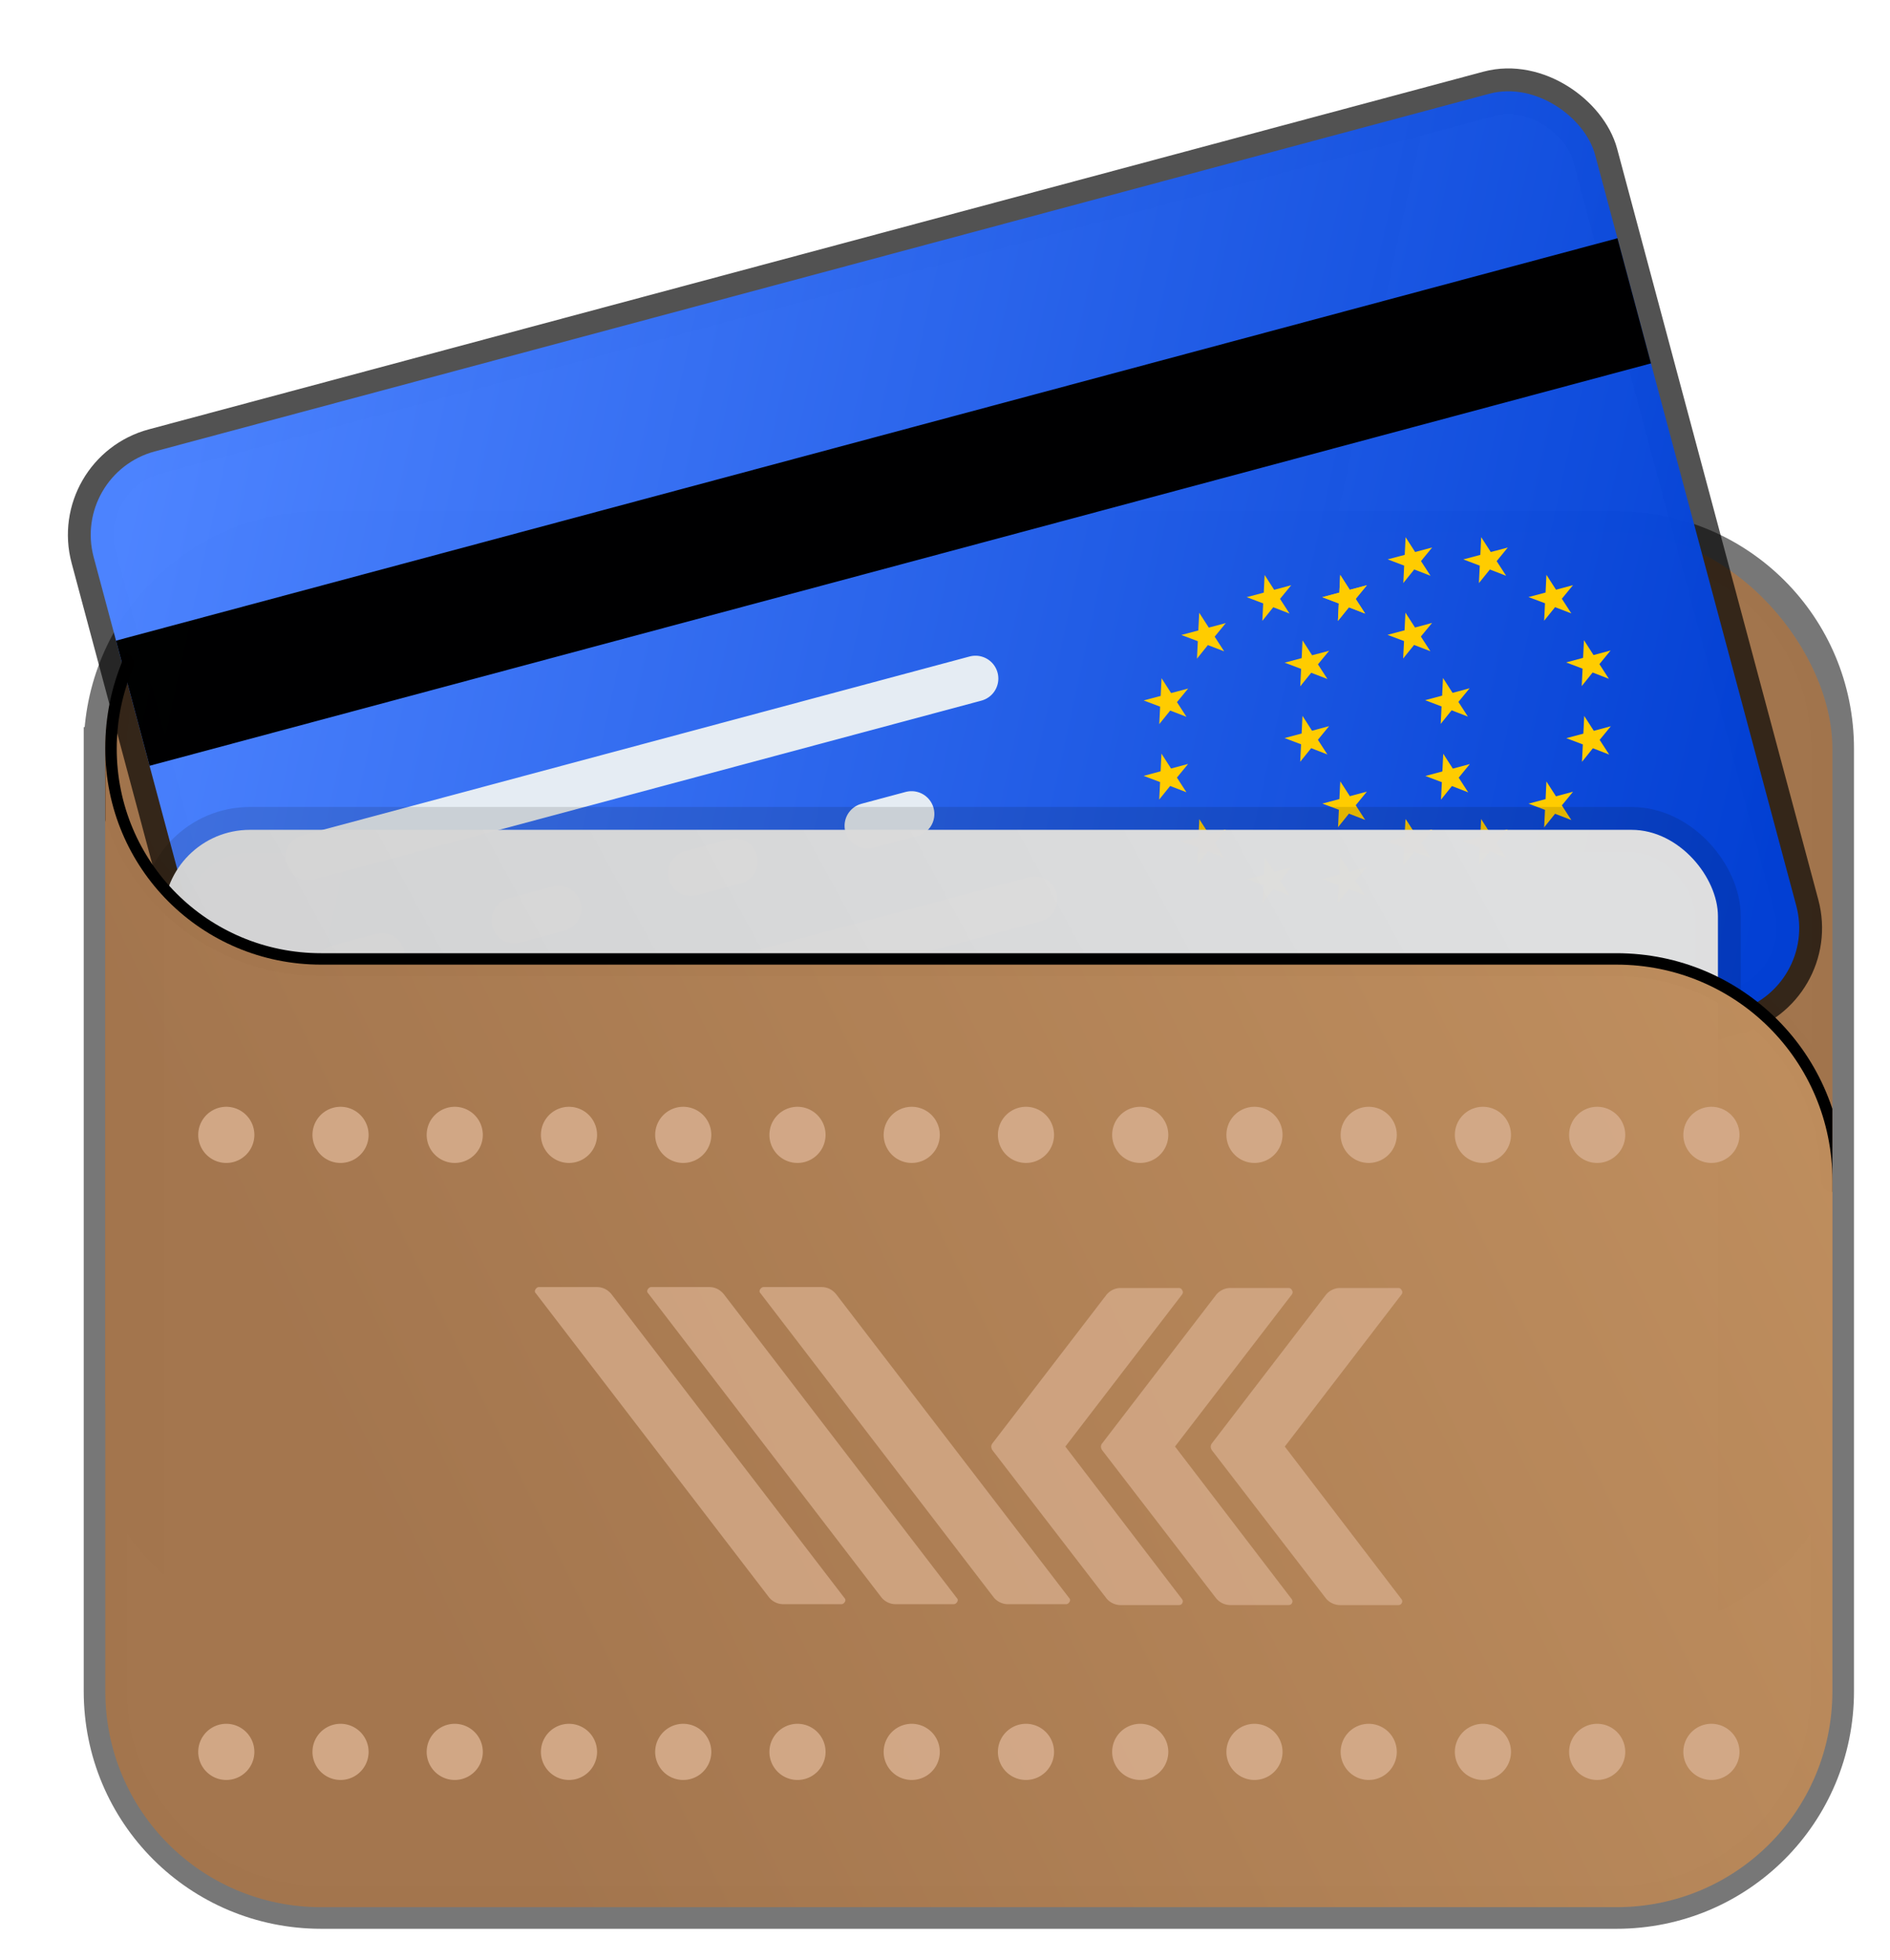 <svg xmlns="http://www.w3.org/2000/svg" xmlns:xlink="http://www.w3.org/1999/xlink" viewBox="0 0 43.773 45.377"><defs><filter id="d" width="1.061" height="1.076" x="-.03" y="-.038" color-interpolation-filters="sRGB"><feGaussianBlur stdDeviation=".298"/></filter><filter id="e" width="1.075" height="1.123" x="-.037" y="-.061" color-interpolation-filters="sRGB"><feGaussianBlur stdDeviation=".342"/></filter><filter id="g" width="1.075" height="1.123" x="-.037" y="-.061" color-interpolation-filters="sRGB"><feGaussianBlur stdDeviation=".342"/></filter><filter id="j" width="1.059" height="1.198" x="-.03" y="-.099" color-interpolation-filters="sRGB"><feGaussianBlur stdDeviation=".384"/></filter><filter id="m" width="1.002" height="1.004" x="-.001" y="-.002" color-interpolation-filters="sRGB"><feGaussianBlur stdDeviation=".017"/></filter><filter id="o" width="1.004" height="1.011" x="-.002" y="-.005" color-interpolation-filters="sRGB"><feGaussianBlur stdDeviation=".048"/></filter><filter id="q" width="1.004" height="1.012" x="-.002" y="-.006" color-interpolation-filters="sRGB"><feGaussianBlur stdDeviation=".045"/></filter><filter id="s" width="1.003" height="1.008" x="-.001" y="-.004" color-interpolation-filters="sRGB"><feGaussianBlur stdDeviation=".029"/></filter><linearGradient xlink:href="#a" id="f" x1="815.039" x2="849.648" y1="273.92" y2="291.834" gradientUnits="userSpaceOnUse"/><linearGradient id="a"><stop offset="0" stop-color="#4c83ff"/><stop offset="1" stop-color="#0140d5" stop-opacity=".996"/></linearGradient><linearGradient xlink:href="#b" id="h" x1="1042.042" x2="1074.216" y1="73.037" y2="55.483" gradientUnits="userSpaceOnUse"/><linearGradient id="b"><stop offset="0" stop-color="#cfcfcf"/><stop offset="1" stop-color="#e0e0e0"/></linearGradient><linearGradient xlink:href="#c" id="k" x1="19.351" x2="49.402" y1="46.163" y2="31.533" gradientTransform="translate(74.815 119.44)" gradientUnits="userSpaceOnUse"/><linearGradient id="c"><stop offset="0" stop-color="#a3754d"/><stop offset="1" stop-color="#be8d5d"/></linearGradient><clipPath id="i" clipPathUnits="userSpaceOnUse"><rect width="40" height="20.783" x="1044.155" y="79.951" fill="none" stroke="#000" stroke-dashoffset="7.5" stroke-linecap="round" stroke-miterlimit="64.6" stroke-width=".265" opacity=".86" ry="5.272"/></clipPath><clipPath id="l" clipPathUnits="userSpaceOnUse"/><clipPath id="n" clipPathUnits="userSpaceOnUse"/><clipPath id="p" clipPathUnits="userSpaceOnUse"/><clipPath id="r" clipPathUnits="userSpaceOnUse"/></defs><g transform="translate(-83.08 -125.942)"><g fill="none" stroke="#000" stroke-opacity=".537" filter="url(#d)" transform="translate(90.519 98.278)"><path stroke-linecap="round" stroke-miterlimit="64.6" d="M-5 45v21.825c0 2.77 2.23 5 5 5h30c2.77 0 5-2.23 5-5V55c0-2.77-2.23-5-5-5H0c-2.77 0-5-2.23-5-5Zm5-5h30c2.77 0 5 2.23 5 5v15c0 2.77-2.23 5-5 5H0c-2.77 0-5-2.23-5-5V45c0-2.77 2.23-5 5-5Z" opacity=".993"/></g><rect width="40" height="25" x="85.519" y="138.278" fill="#a2754d" opacity=".993" ry="5"/><g transform="translate(-772.353 84.634)"><rect width="36" height="22" x="-3" y="-2.875" fill="none" stroke="#000" stroke-linecap="round" stroke-miterlimit="64.6" stroke-width="1.058" filter="url(#e)" opacity=".822" ry="2" transform="rotate(-15 636.508 -3241.797)"/><rect width="36" height="22" x="814.35" y="272.327" fill="url(#f)" opacity=".993" ry="2" transform="rotate(-15)"/><rect width="36" height="3" x="814.35" y="276.327" opacity=".993" ry="0" transform="rotate(-15)"/><path fill="none" stroke="#e6edf3" stroke-linecap="round" stroke-miterlimit="64.6" stroke-width="1.058" d="m862.571 61.161 15.455-4.141" opacity=".993"/><path fill="none" stroke="#e6edf3" stroke-dasharray="1.058,3.175" stroke-linecap="round" stroke-miterlimit="64.6" stroke-width="1.058" d="m863.256 63.717 15.455-4.141" opacity=".993"/><path fill="none" stroke="#e6edf3" stroke-linecap="round" stroke-miterlimit="64.6" stroke-width="1.058" d="m863.94 66.272 15.456-4.14" opacity=".993"/><path fill="none" stroke="#e6edf3" stroke-dasharray="1.058,2.117" stroke-linecap="round" stroke-miterlimit="64.6" stroke-width="1.058" d="m864.626 68.828 15.454-4.141" opacity=".993"/><path fill="#fc0" d="m884.669 55.684.253-.315.377.146-.22-.34.259-.316-.395.106-.221-.344-.02.41-.395.104.382.145zm-1.514.876.253-.315.377.145-.22-.34.259-.315-.395.105-.222-.344-.02.41-.394.105.382.144zm-.82.452-.02.41-.394.105.381.144-.02.404.253-.314.377.145-.22-.34.259-.315-.395.105zm.199 2.495.377.146-.22-.34.259-.316-.395.106-.222-.345-.02.41-.394.105.382.144-.02.404zm.896 1.113-.22-.345-.02.41-.395.105.381.144-.02.404.254-.315.377.146-.22-.34.258-.315zm1.517.875-.222-.344-.02.409-.394.105.382.144-.02.404.253-.314.377.146-.22-.34.259-.316zm1.745-.004-.222-.344-.019.41-.395.105.382.144-.02.404.253-.314.377.145-.22-.34.259-.315zm1.513-.869-.221-.344-.02.409-.395.105.382.144-.02.404.253-.314.377.146-.22-.34.259-.316zm.876-1.517-.222-.344-.02.41-.394.105.382.144-.02.404.253-.315.377.146-.22-.34.258-.315zm.389-1.86-.395.106-.222-.345-.02.41-.394.105.381.145-.02.404.253-.315.377.146-.22-.34zm-1.54-.689.254-.314.377.145-.22-.34.259-.315-.395.106-.222-.345-.02.41-.394.105.382.144zm-1.457-1.935-.02.41-.394.105.381.145-.02.404.254-.315.376.146-.219-.34.258-.316-.395.105z"/><path fill="#fc0" d="m887.934 54.809.253-.315.377.146-.22-.34.259-.316-.395.106-.221-.344-.02.41-.395.104.382.145zm-1.514.875.254-.314.376.145-.22-.34.26-.315-.396.105-.221-.344-.02.41-.395.105.382.144zm-.82.453-.02.41-.394.105.381.144-.02.404.254-.314.376.145-.22-.34.26-.315-.395.105zm.2 2.495.376.146-.22-.34.259-.316-.395.106-.221-.345-.02.41-.395.105.382.144-.02.405zm.896 1.112-.222-.344-.02.41-.394.105.382.144-.02.404.253-.315.377.146-.22-.34.258-.315zm1.516.876-.221-.344-.02.409-.395.105.382.144-.02.405.253-.315.377.146-.22-.34.259-.316zm1.745-.003-.221-.345-.02.41-.395.105.382.144-.02.404.253-.314.377.146-.22-.34.259-.316zm1.513-.87-.221-.344-.02.409-.394.105.381.144-.02.405.253-.315.377.146-.22-.34.259-.316zm.876-1.517-.222-.344-.02.41-.394.105.382.144-.02.404.253-.315.377.146-.22-.34.258-.315zm.389-1.86-.395.106-.222-.345-.02.41-.394.105.382.145-.02.404.253-.315.376.146-.219-.34zm-1.539-.689.253-.314.377.145-.22-.34.259-.315-.394.106-.222-.345-.02.41-.395.105.382.144zm-1.458-1.935-.02.41-.394.105.381.145-.02.404.254-.315.377.146-.22-.34.259-.316-.395.105z"/></g><g transform="translate(-953.697 92.795)"><rect width="36" height="22" x="1040.565" y="52.362" fill="none" stroke="#000" stroke-linecap="round" stroke-miterlimit="64.6" stroke-width="1.058" filter="url(#g)" opacity=".341" ry="2"/><rect width="36" height="22" x="1040.565" y="52.362" fill="url(#h)" opacity=".993" ry="2"/></g><path fill="none" stroke="#000" stroke-linecap="round" stroke-miterlimit="64.6" stroke-width=".529" d="M1084.156 95.242c0-2.77-2.23-5-5-5h-30c-2.77 0-5-2.23-5-5m0 0c0-.7.142-1.364.399-1.968" clip-path="url(#i)" filter="url(#j)" style="mix-blend-mode:normal" transform="translate(-958.637 58.036)"/><path fill="url(#k)" d="M85.519 143.278v21.825c0 2.77 2.23 5 5 5h30c2.77 0 5-2.23 5-5v-11.825c0-2.77-2.23-5-5-5h-30c-2.77 0-5-2.23-5-5z" opacity=".993"/><path fill="#d4aa89" d="M123.367 152.22a.65.65 0 1 1-1.3 0 .65.65 0 0 1 1.3 0zm-2.646 0a.65.65 0 1 1-1.3 0 .65.65 0 0 1 1.3 0zm-2.646 0a.65.65 0 1 1-1.3 0 .65.65 0 0 1 1.3 0zm-2.645 0a.65.65 0 1 1-1.3 0 .65.65 0 0 1 1.3 0zm-2.646 0a.65.65 0 1 1-1.3 0 .65.65 0 0 1 1.3 0zm-2.646 0a.65.65 0 1 1-1.3 0 .65.65 0 0 1 1.3 0zm-2.646 0a.65.65 0 1 1-1.3 0 .65.65 0 0 1 1.3 0zm-2.646 0a.65.65 0 1 1-1.3 0 .65.65 0 0 1 1.3 0zm-2.646 0a.65.65 0 1 1-1.3 0 .65.65 0 0 1 1.3 0zm-2.646 0a.65.65 0 1 1-1.3 0 .65.65 0 0 1 1.3 0zm-2.646 0a.65.65 0 1 1-1.3 0 .65.65 0 0 1 1.3 0zm-2.646 0a.65.65 0 1 1-1.3 0 .65.65 0 0 1 1.3 0zm-2.645 0a.65.65 0 1 1-1.3 0 .65.65 0 0 1 1.3 0zm-2.646 0a.65.65 0 1 1-1.3 0 .65.65 0 0 1 1.3 0z" opacity=".932"/><use xlink:href="#reuse-0" clip-path="url(#l)" filter="url(#m)" opacity=".604" transform="translate(74.815 83.457)"/><use xlink:href="#reuse-1" fill-opacity=".933" clip-path="url(#n)" filter="url(#o)" opacity=".697" style="mix-blend-mode:normal" transform="translate(74.806 83.466)"/><path fill="#d4aa89" d="M123.367 166.507a.65.65 0 1 1-1.3 0 .65.65 0 0 1 1.3 0zm-2.646 0a.65.65 0 1 1-1.3 0 .65.65 0 0 1 1.3 0zm-2.646 0a.65.65 0 1 1-1.3 0 .65.65 0 0 1 1.3 0zm-2.645 0a.65.65 0 1 1-1.3 0 .65.65 0 0 1 1.3 0zm-2.646 0a.65.65 0 1 1-1.3 0 .65.65 0 0 1 1.3 0zm-2.646 0a.65.65 0 1 1-1.3 0 .65.65 0 0 1 1.3 0zm-2.646 0a.65.65 0 1 1-1.3 0 .65.65 0 0 1 1.3 0zm-2.646 0a.65.65 0 1 1-1.3 0 .65.65 0 0 1 1.3 0zm-2.646 0a.65.65 0 1 1-1.3 0 .65.65 0 0 1 1.3 0zm-2.646 0a.65.65 0 1 1-1.3 0 .65.65 0 0 1 1.3 0zm-2.646 0a.65.65 0 1 1-1.3 0 .65.65 0 0 1 1.3 0zm-2.646 0a.65.65 0 1 1-1.3 0 .65.65 0 0 1 1.3 0zm-2.645 0a.65.65 0 1 1-1.3 0 .65.65 0 0 1 1.3 0zm-2.646 0a.65.65 0 1 1-1.3 0 .65.65 0 0 1 1.3 0z" opacity=".932"/><use xlink:href="#reuse-0" clip-path="url(#l)" filter="url(#m)" opacity=".604" transform="translate(74.815 97.744)"/><use xlink:href="#reuse-1" fill-opacity=".933" clip-path="url(#n)" filter="url(#o)" opacity=".697" style="mix-blend-mode:normal" transform="translate(74.806 97.753)"/><g fill="#d4aa89" fill-opacity=".933" font-family="VALORANT" font-size="12.7" opacity=".86" text-anchor="middle"><path d="M46.989 62.063c.034.033.038.072.013.114-.026.042-.06.063-.102.063h-1.613a.517.517 0 0 1-.419-.203l-6.528-8.509c-.034-.034-.038-.072-.012-.114.025-.042.059-.064.101-.064h1.613c.17 0 .31.068.42.204zm6.3 0c.034.033.038.072.012.114-.025.042-.059.063-.101.063h-1.613a.517.517 0 0 1-.42-.203l-6.527-8.509c-.034-.034-.038-.072-.013-.114.026-.042.06-.064.102-.064h1.613c.17 0 .309.068.419.204zm-3.15 0c.034.033.038.072.013.114-.026.042-.06.063-.102.063h-1.613a.517.517 0 0 1-.419-.203l-6.528-8.509c-.034-.034-.038-.072-.013-.114.026-.042.06-.064.102-.064h1.613c.17 0 .309.068.42.204z" style="-inkscape-font-specification:VALORANT;text-align:center" transform="translate(63.823 111.677) scale(.826)"/><path d="m57.293 57.732 3.188-4.153a.517.517 0 0 1 .419-.203h1.613c.05 0 .084.02.101.063.026.034.026.072 0 .115l-3.276 4.267 3.264 4.267c.034.042.038.085.012.127-.017.034-.05.05-.101.05H60.9a.517.517 0 0 1-.42-.202l-3.187-4.14c-.042-.068-.042-.132 0-.191zm-6.153 0 3.188-4.153a.517.517 0 0 1 .419-.203h1.613c.05 0 .085.02.101.063.026.034.026.072 0 .115l-3.276 4.267 3.264 4.267c.034.042.038.085.012.127-.016.034-.05.05-.101.05h-1.613a.517.517 0 0 1-.42-.202l-3.187-4.14c-.042-.068-.042-.132 0-.191z" letter-spacing="0" style="-inkscape-font-specification:VALORANT;text-align:center" transform="translate(63.823 111.677) scale(.826)"/><path d="m54.217 57.732 3.187-4.153a.517.517 0 0 1 .42-.203h1.612c.051 0 .085.02.102.063.025.034.025.072 0 .115L56.26 57.82l3.264 4.267c.034.042.038.085.013.127-.017.034-.05.05-.102.05h-1.613a.517.517 0 0 1-.419-.202l-3.187-4.14c-.043-.068-.043-.132 0-.191z" letter-spacing="0" style="-inkscape-font-specification:VALORANT;text-align:center" transform="translate(63.823 111.677) scale(.826)"/></g><path fill="#d4d4d4" fill-opacity=".933" d="M11.291 54.546a8.832 8.832 0 0 0-8.85 8.85 8.832 8.832 0 0 0 8.85 8.852h36.126a8.832 8.832 0 0 0 8.85-8.851 8.832 8.832 0 0 0-8.85-8.851zm9.472 6.392h1.332c.14 0 .256.056.347.168l5.392 7.03c.028.027.031.059.01.094-.02.035-.048.053-.083.053h-1.333a.427.427 0 0 1-.346-.168l-5.393-7.03c-.028-.028-.031-.06-.01-.094.02-.035.049-.053.084-.053zm2.602 0h1.332c.14 0 .256.056.346.168l5.393 7.03c.028.027.032.059.01.094-.02.035-.048.053-.083.053H29.03a.427.427 0 0 1-.346-.168l-5.392-7.03c-.028-.028-.032-.06-.011-.094.02-.035.049-.053.084-.053zm2.602 0H27.3c.14 0 .255.056.346.168l5.392 7.03c.028.027.032.059.011.094-.02.035-.05.053-.084.053h-1.332a.427.427 0 0 1-.347-.168l-5.392-7.03c-.028-.028-.032-.06-.01-.094.02-.035.048-.053.083-.053zm8.276.021h1.333c.042 0 .07.018.083.053.021.028.021.06 0 .094l-2.706 3.525 2.696 3.526c.028.035.031.07.01.104-.014.028-.041.042-.083.042h-1.333a.427.427 0 0 1-.346-.168l-2.634-3.42c-.035-.056-.035-.108 0-.157l2.634-3.431a.427.427 0 0 1 .346-.168zm2.542 0h1.332c.042 0 .07.018.084.053.02.028.02.06 0 .094l-2.707 3.525 2.696 3.526c.028.035.032.07.01.104-.013.028-.041.042-.083.042h-1.332a.427.427 0 0 1-.346-.168l-2.634-3.42c-.035-.056-.035-.108 0-.157l2.634-3.431a.427.427 0 0 1 .346-.168zm2.541 0h1.332c.042 0 .07.018.085.053.02.028.02.06 0 .094l-2.708 3.525 2.697 3.526c.028.035.032.07.01.104-.013.028-.042.042-.084.042h-1.332a.427.427 0 0 1-.346-.168l-2.633-3.42c-.035-.056-.035-.108 0-.157l2.633-3.431a.427.427 0 0 1 .346-.168z" clip-path="url(#p)" filter="url(#q)" opacity=".535" style="mix-blend-mode:normal" transform="translate(74.722 94.824)"/><path fill="#110f0c" d="M11.291 54.546a8.832 8.832 0 0 0-8.85 8.85 8.832 8.832 0 0 0 8.85 8.852h36.126a8.832 8.832 0 0 0 8.85-8.851 8.832 8.832 0 0 0-8.85-8.851zm9.472 6.392h1.332c.14 0 .256.056.347.168l5.392 7.03c.028.027.031.059.01.094-.02.035-.048.053-.083.053h-1.333a.427.427 0 0 1-.346-.168l-5.393-7.03c-.028-.028-.031-.06-.01-.094.02-.035.049-.053.084-.053zm2.602 0h1.332c.14 0 .256.056.346.168l5.393 7.03c.028.027.032.059.01.094-.02.035-.048.053-.083.053H29.03a.427.427 0 0 1-.346-.168l-5.392-7.03c-.028-.028-.032-.06-.011-.094.02-.035.049-.053.084-.053zm2.602 0H27.3c.14 0 .255.056.346.168l5.392 7.03c.028.027.032.059.011.094-.02.035-.05.053-.084.053h-1.332a.427.427 0 0 1-.347-.168l-5.392-7.03c-.028-.028-.032-.06-.01-.094.02-.035.048-.053.083-.053zm8.276.021h1.333c.042 0 .07.018.083.053.021.028.021.06 0 .094l-2.706 3.525 2.696 3.526c.028.035.031.07.01.104-.014.028-.041.042-.083.042h-1.333a.427.427 0 0 1-.346-.168l-2.634-3.42c-.035-.056-.035-.108 0-.157l2.634-3.431a.427.427 0 0 1 .346-.168zm2.542 0h1.332c.042 0 .07.018.084.053.02.028.02.06 0 .094l-2.707 3.525 2.696 3.526c.028.035.032.07.01.104-.013.028-.041.042-.083.042h-1.332a.427.427 0 0 1-.346-.168l-2.634-3.42c-.035-.056-.035-.108 0-.157l2.634-3.431a.427.427 0 0 1 .346-.168zm2.541 0h1.332c.042 0 .07.018.085.053.02.028.02.06 0 .094l-2.708 3.525 2.697 3.526c.028.035.032.07.01.104-.013.028-.042.042-.084.042h-1.332a.427.427 0 0 1-.346-.168l-2.633-3.42c-.035-.056-.035-.108 0-.157l2.633-3.431a.427.427 0 0 1 .346-.168z" clip-path="url(#r)" filter="url(#s)" opacity=".697" style="mix-blend-mode:normal" transform="translate(74.785 94.804)"/></g></svg>